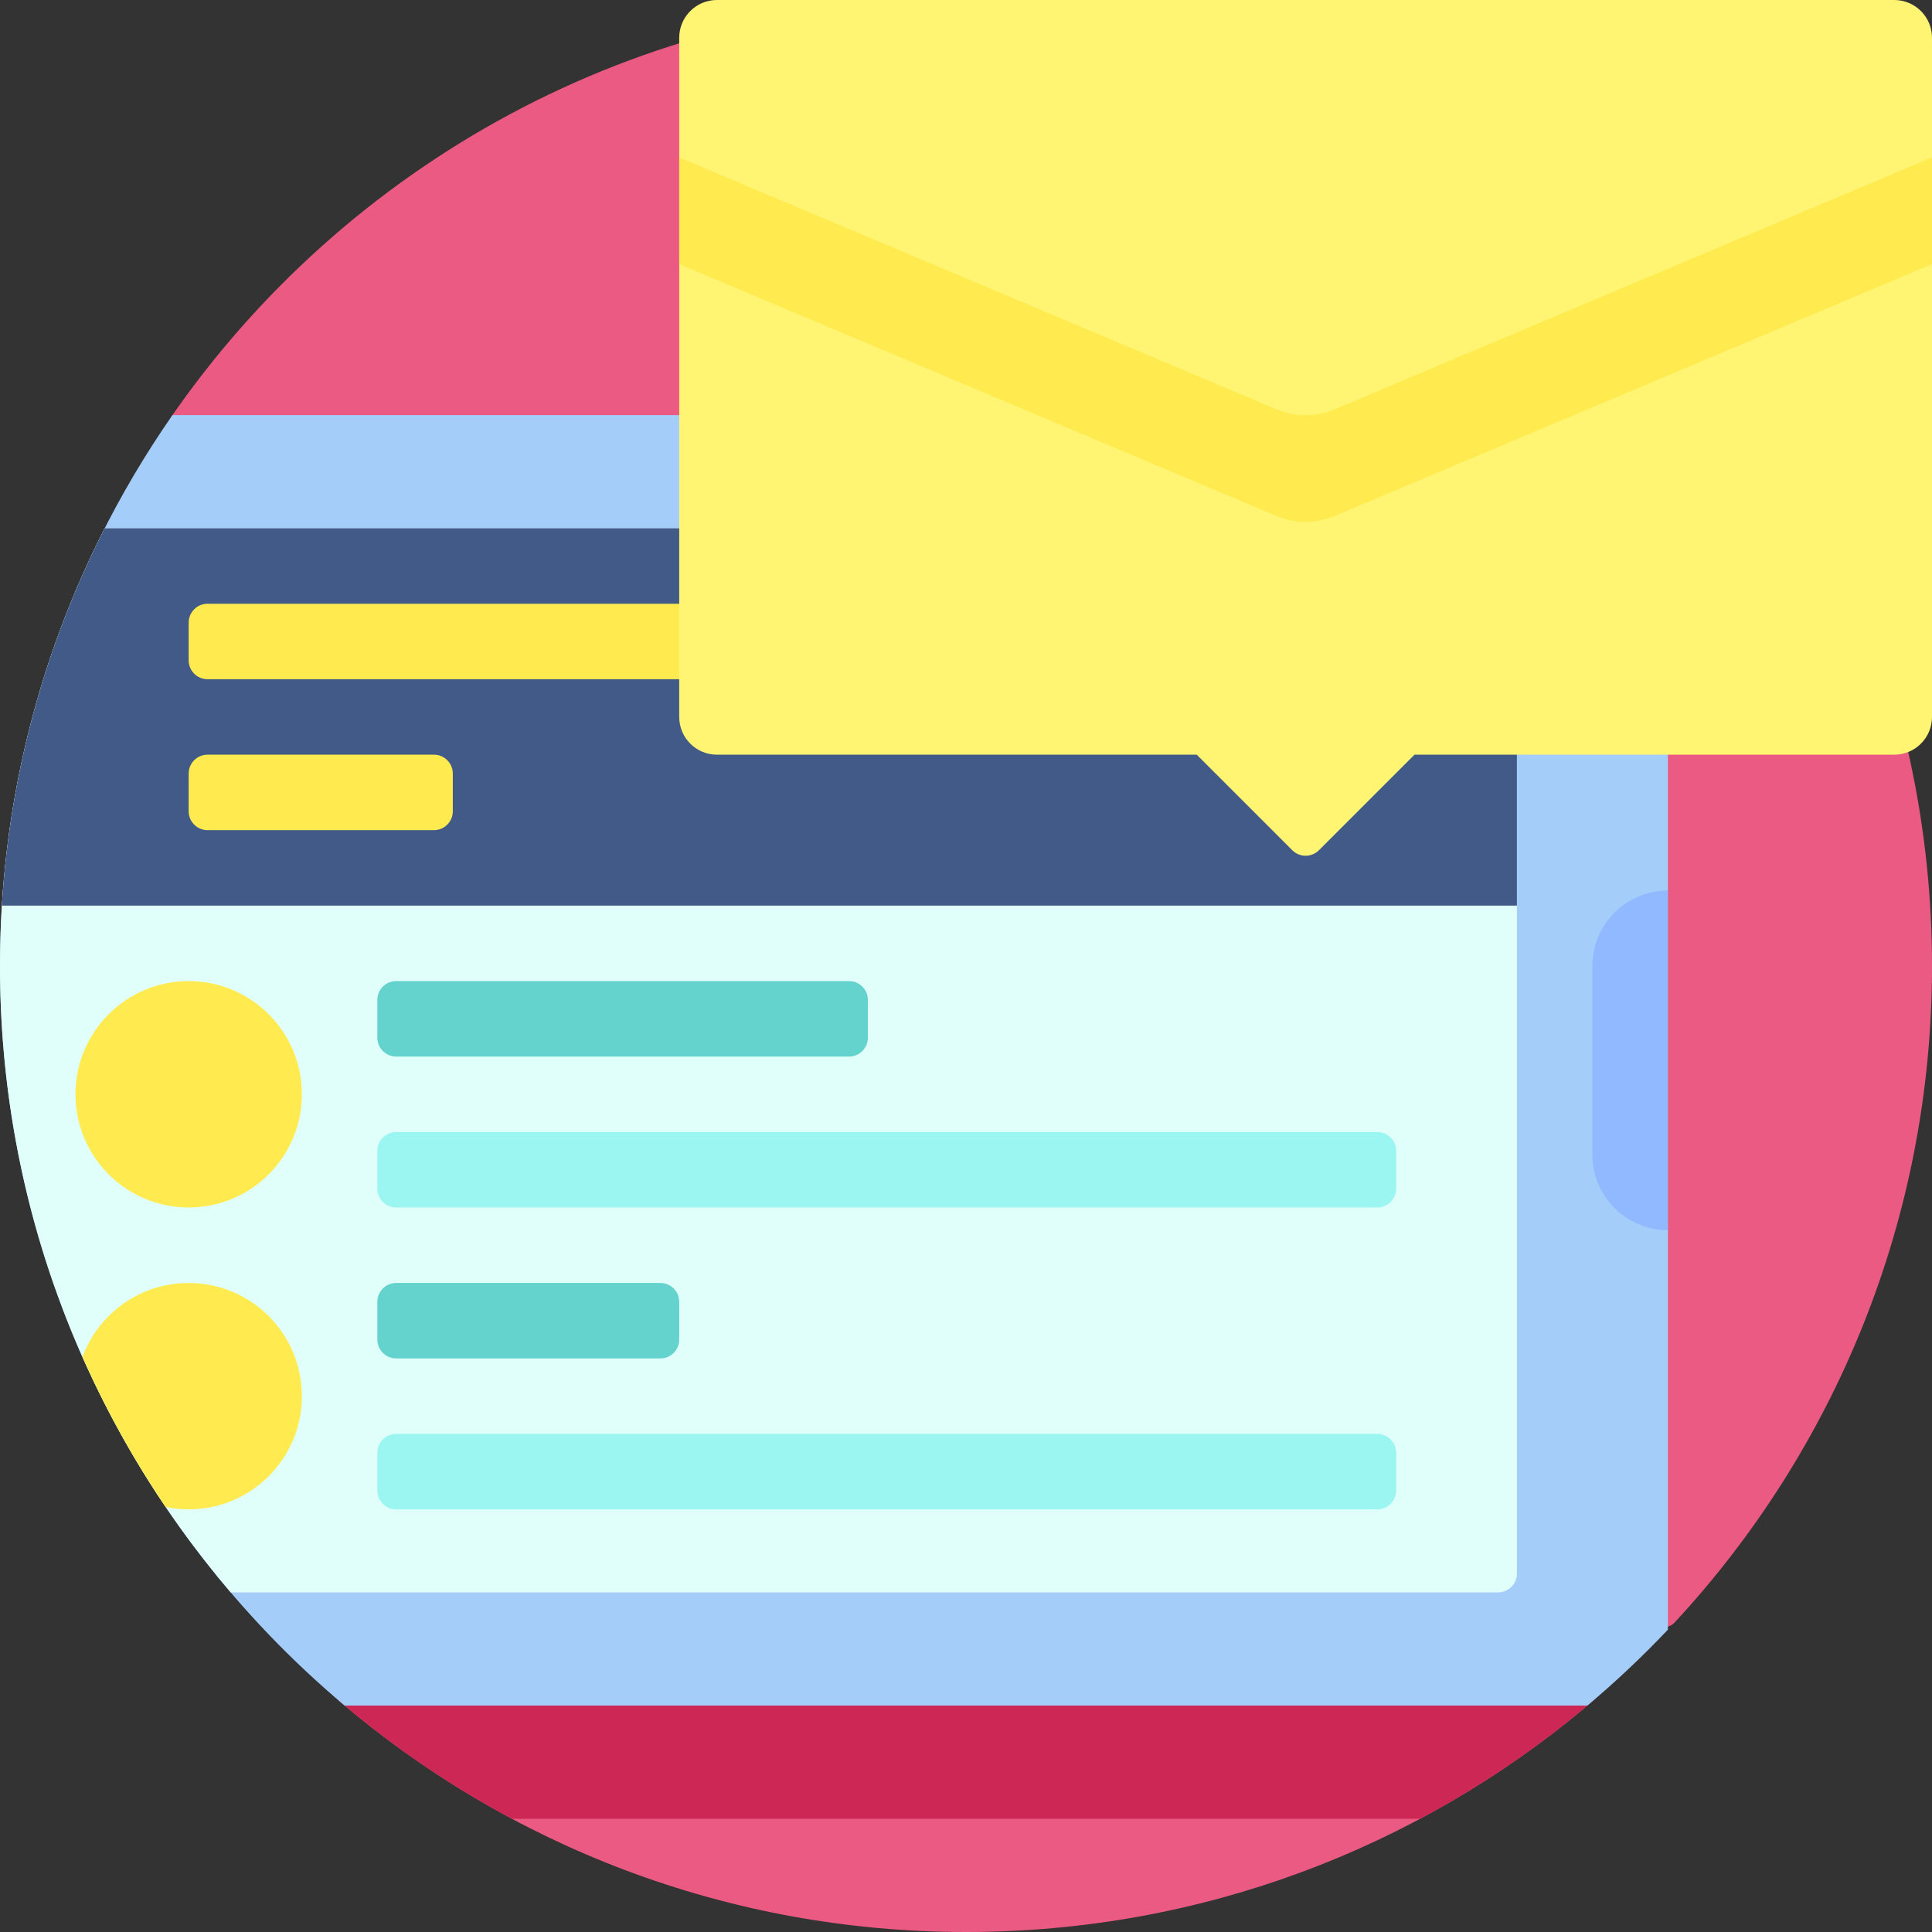 <?xml version="1.0" encoding="iso-8859-1"?>
<!-- Generator: Adobe Illustrator 19.0.0, SVG Export Plug-In . SVG Version: 6.00 Build 0)  -->
<svg version="1.1" id="Capa_1" xmlns="http://www.w3.org/2000/svg" xmlns:xlink="http://www.w3.org/1999/xlink" x="0px" y="0px"
	 viewBox="0 0 512 512" style="enable-background:new 0 0 512 512;" xml:space="preserve">
<rect x="0" y="0" width="512" height="512" fill="#333333" stroke="none"/>
<path style="fill:#EB5A82;" d="M512,256c0,67.188-25.883,128.33-68.222,174c-4.417,4.765-19.013-4.417-23.778,0
	c-3.256,3.018,3.41,19.731,0,22.579C375.582,489.676,318.398,512,256,512c-63.499,0-121.589-23.129-166.33-61.409
	c5.068-1.505,9.763-4.179,13.687-7.856c0.071-0.067,0.143-0.134,0.214-0.201c6.835-6.422,10.688-15.402,10.688-24.78L60,130
	c0-9.238-6.272-16.991-14.784-19.289C91.401,43.834,168.576,0,256,0C397.385,0,512,114.615,512,256z"/>
<path style="fill:#CD2855;" d="M422.234,450.666c-14.067,12.025-29.451,22.552-45.911,31.334H135.677
	c-16.183-8.634-31.326-18.957-45.2-30.731C85.938,447.416,88.637,440,94.59,440h323.659
	C423.873,440,426.508,447.013,422.234,450.666z"/>
<path style="fill:#A5CDFA;" d="M420.663,452H91.337C35.498,405.04,0,334.67,0,256c0-54.271,16.902-104.586,45.709-146H422
	c11.046,0,20,8.954,20,20v301.884C435.28,438.988,428.153,445.702,420.663,452z"/>
<path style="fill:#E1FFFA;" d="M402,145v272c0,2.761-2.239,5-5,5H61.13C23.018,377.303,0,319.344,0,256
	c0-41.757,10.003-81.176,27.736-116H397C399.761,140,402,142.239,402,145z"/>
<path style="fill:#91B9FF;" d="M442,236v90c-11.046,0-20-8.954-20-20v-50C422,244.954,430.954,236,442,236z"/>
<path style="fill:#64D2CD;" d="M230,265v10c0,2.761-2.239,5-5,5H105c-2.761,0-5-2.239-5-5v-10c0-2.761,2.239-5,5-5h120
	C227.761,260,230,262.239,230,265z M175,340h-70c-2.761,0-5,2.239-5,5v10c0,2.761,2.239,5,5,5h70c2.761,0,5-2.239,5-5v-10
	C180,342.239,177.761,340,175,340z"/>
<path style="fill:#9BF5F0;" d="M370,305v10c0,2.761-2.239,5-5,5H105c-2.761,0-5-2.239-5-5v-10c0-2.761,2.239-5,5-5h260
	C367.761,300,370,302.239,370,305z M365,380H105c-2.761,0-5,2.239-5,5v10c0,2.761,2.239,5,5,5h260c2.761,0,5-2.239,5-5v-10
	C370,382.239,367.761,380,365,380z"/>
<path style="fill:#415A87;" d="M0.495,240c2.211-35.826,11.79-69.658,27.241-100H397c2.761,0,5,2.239,5,5v95H0.495z"/>
<path style="fill:#FFEB50;" d="M80,290c0,16.569-13.431,30-30,30s-30-13.431-30-30s13.431-30,30-30S80,273.431,80,290z M205,160H55
	c-2.761,0-5,2.239-5,5v10c0,2.761,2.239,5,5,5h150c2.761,0,5-2.239,5-5v-10C210,162.239,207.761,160,205,160z M115,200H55
	c-2.761,0-5,2.239-5,5v10c0,2.761,2.239,5,5,5h60c2.761,0,5-2.239,5-5v-10C120,202.239,117.761,200,115,200z"/>
<path style="fill:#FFF573;" d="M512,10v180c0,5.523-4.477,10-10,10H374.853l-25.317,25.317c-1.953,1.953-5.118,1.953-7.071,0
	L317.147,200H190c-5.523,0-10-4.477-10-10V10c0-5.523,4.477-10,10-10h312C507.523,0,512,4.477,512,10z"/>
<path style="fill:#FFEB50;" d="M80,370c0,16.569-13.431,30-30,30c-2.094,0-4.137-0.216-6.11-0.624
	c-8.472-12.509-15.855-25.813-22.039-39.768C26.078,348.162,37.085,340,50,340C66.569,340,80,353.431,80,370z M353.771,108.428
	c-4.969,2.095-10.573,2.095-15.542,0L180,41.706V70l158.229,66.723c4.969,2.095,10.573,2.095,15.542,0L512,70V41.706
	L353.771,108.428z"/>
<g>
</g>
<g>
</g>
<g>
</g>
<g>
</g>
<g>
</g>
<g>
</g>
<g>
</g>
<g>
</g>
<g>
</g>
<g>
</g>
<g>
</g>
<g>
</g>
<g>
</g>
<g>
</g>
<g>
</g>
</svg>
